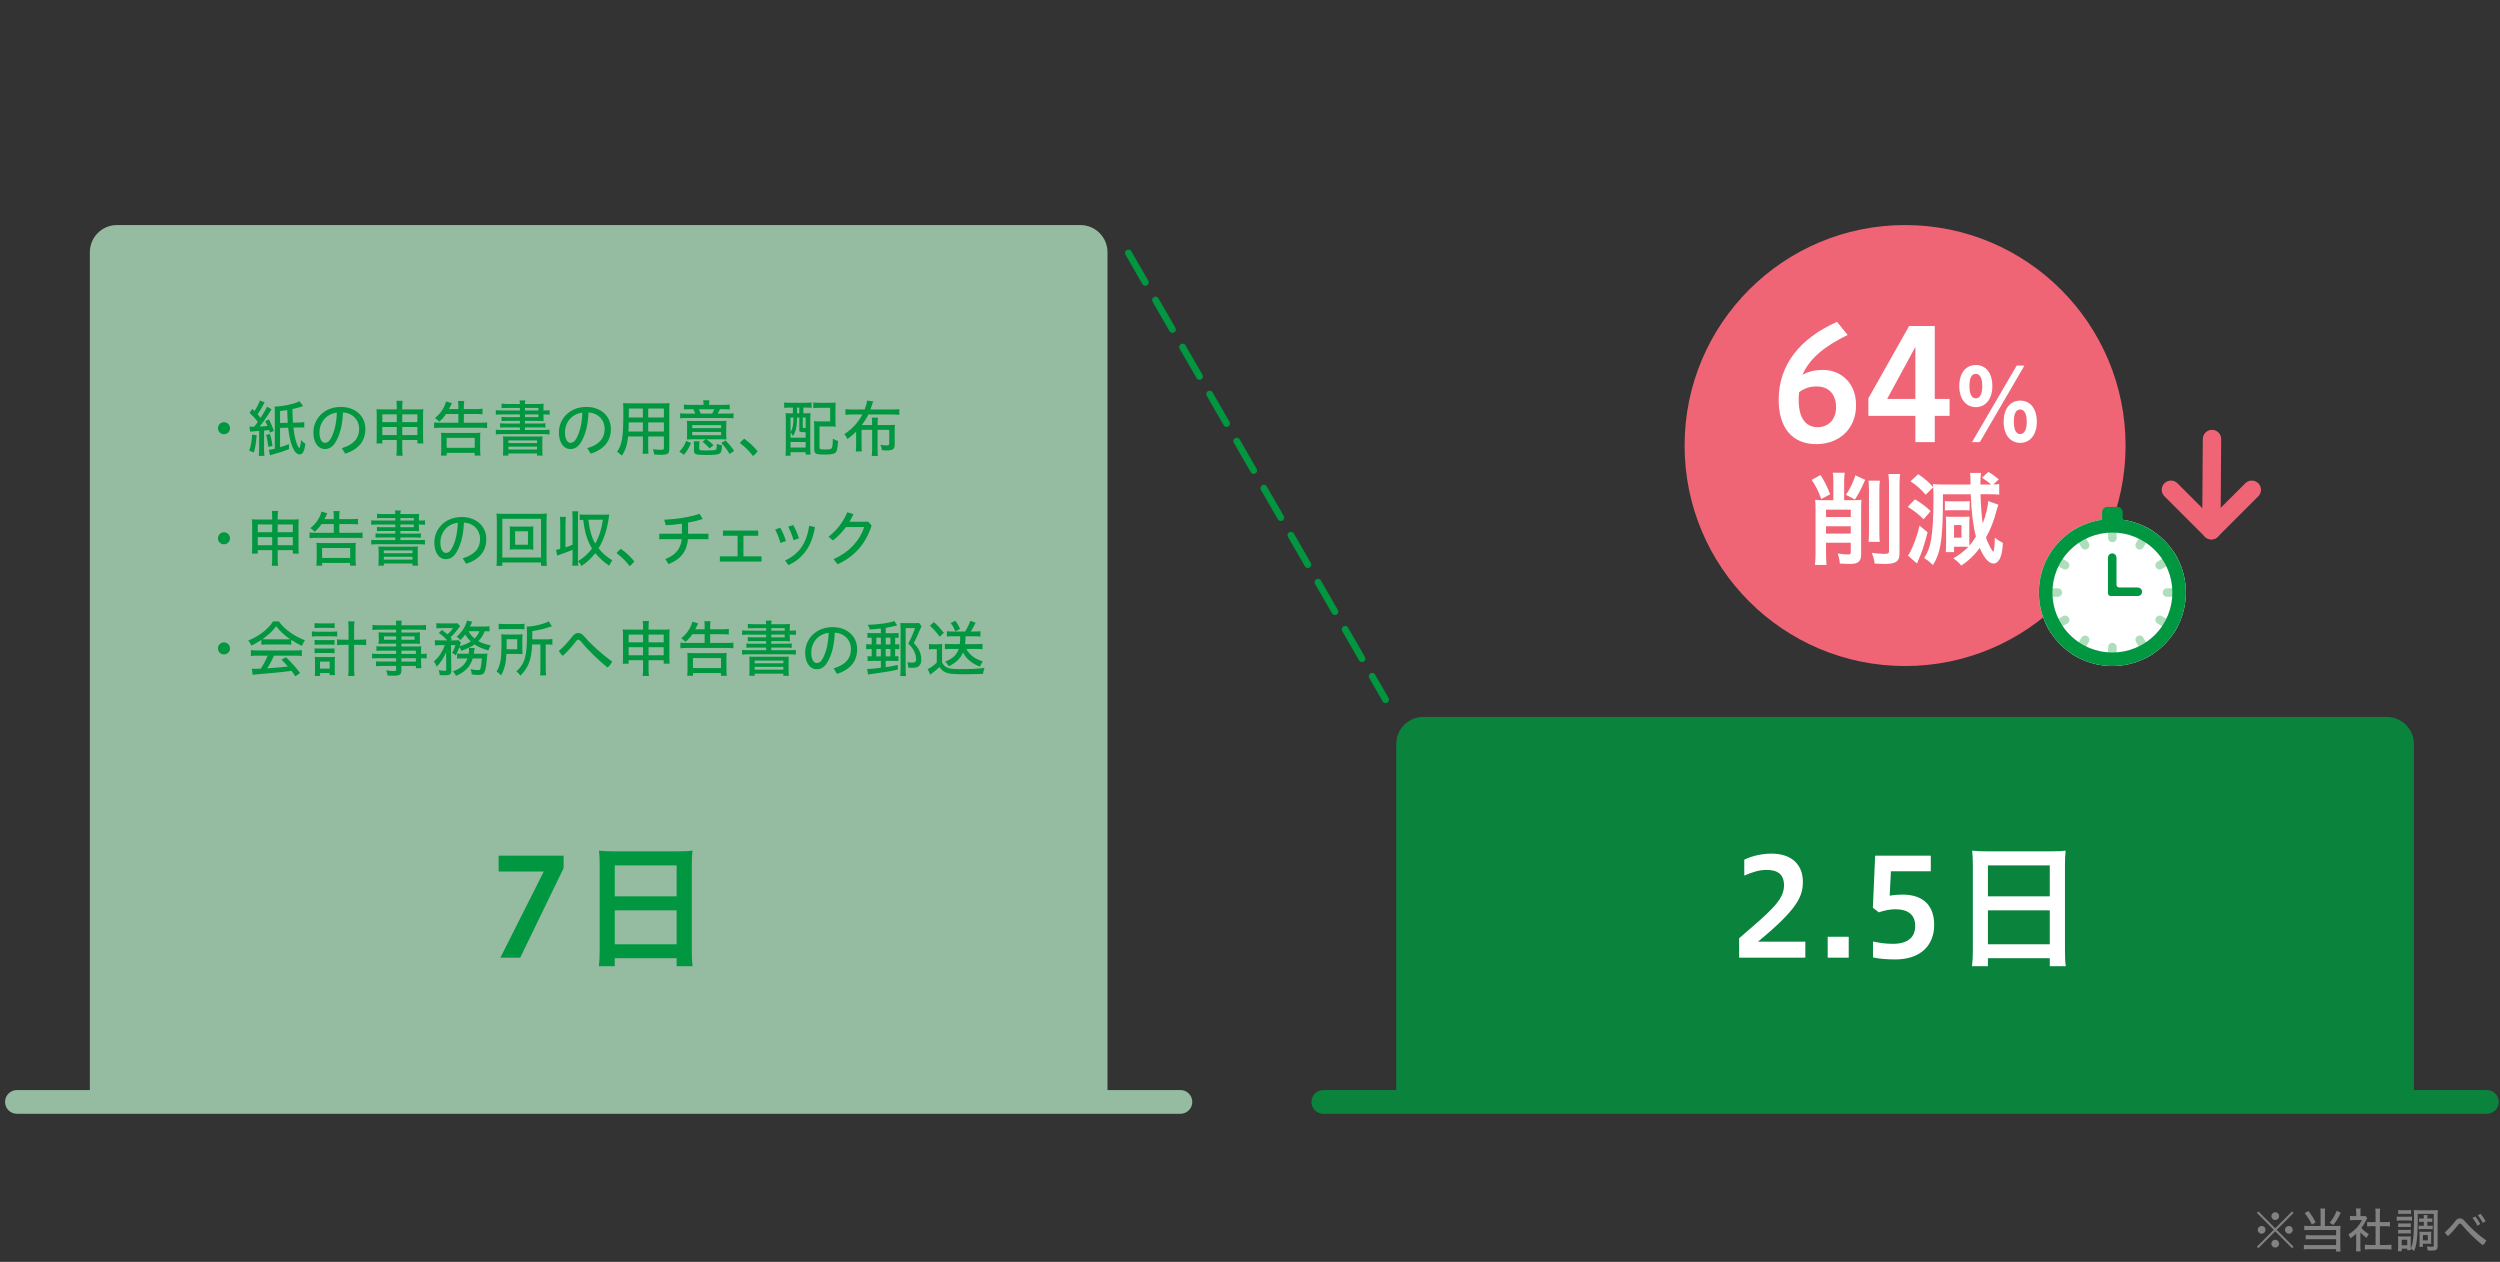 <?xml version="1.0" encoding="UTF-8"?><svg id="_レイヤー_2" xmlns="http://www.w3.org/2000/svg" width="737" height="372" viewBox="0 0 737 372"><rect x="0" y="0" width="737" height="372" fill="#333333" stroke="none"/><defs><style>.cls-1,.cls-2{fill:#aedebb;}.cls-3{fill:#fff;}.cls-4,.cls-5,.cls-6{fill:none;}.cls-5{stroke:#009740;stroke-dasharray:10 6;stroke-miterlimit:10;stroke-width:2px;}.cls-5,.cls-6{stroke-linecap:round;}.cls-7,.cls-2{opacity:.8;}.cls-7,.cls-8{fill:#009740;}.cls-9{fill:#828282;}.cls-10{fill:#f06575;}.cls-6{stroke:#f06575;stroke-linejoin:round;stroke-width:5.417px;}</style></defs><g id="_デバイスフォント"><path class="cls-2" d="M326.487,321.346V74.346c0-4.418-3.582-8-8-8H34.487c-4.418,0-8,3.582-8,8v247H4.987c-1.933,0-3.5,1.567-3.5,3.5h0c0,1.933,1.567,3.5,3.5,3.5h21.5s300,0,300,0h21.5c1.933,0,3.5-1.567,3.5-3.5h0c0-1.933-1.567-3.5-3.5-3.5h-21.5Z"/><path class="cls-7" d="M711.617,321.346v-102c0-4.418-3.582-8-8-8h-284c-4.418,0-8,3.582-8,8v102h-21.5c-1.933,0-3.5,1.567-3.5,3.5h0c0,1.933,1.567,3.5,3.5,3.5h21.5s300,0,300,0h21.5c1.933,0,3.5-1.567,3.5-3.5h0c0-1.933-1.567-3.5-3.5-3.5h-21.5Z"/><path class="cls-8" d="M147.515,282.321l12.797-25.396h-13.317v-4.68h19.157v3.68l-12.798,26.396h-5.839Z"/><path class="cls-8" d="M176.794,254.965c0-1.52-.08-2.919-.2-4.199,1.239.16,2.56.2,4.359.2h18.996c1.84,0,3.04-.04,4.199-.2-.159,1.479-.199,2.6-.199,4.039v25.276c0,2.04.04,3.359.239,4.759h-4.719v-2.359h-18.237v2.359h-4.679c.16-1.32.24-2.919.24-4.759v-25.116ZM181.232,264.244h18.237v-9.118h-18.237v9.118ZM181.232,278.361h18.237v-9.998h-18.237v9.998Z"/><path class="cls-3" d="M512.691,282.321v-5.719c8.719-7.559,13.238-11.078,13.238-15.557,0-3.279-1.84-4.599-5.158-4.599-2.16,0-4.279.68-6.561,1.68v-4.679c2.361-1.2,5.439-1.8,8-1.8,6.119,0,9.277,3.399,9.277,8.278,0,4.279-1.479,7.999-13.236,17.677h13.957v4.719h-19.518Z"/><path class="cls-3" d="M545.002,276.162v6.159h-6.199v-6.159h6.199Z"/><path class="cls-3" d="M552.158,277.562c1.76.36,3.6.68,5.799.68,4.719,0,6.639-2.12,6.639-5.279,0-3.279-2.039-4.919-5.959-4.919-1.318,0-3.398.4-4.758.92l-1.76-1.36.68-15.357h16.396v4.6h-11.758l-.359,7.199c1.318-.24,2.719-.32,3.76-.32,6.438,0,9.357,3.519,9.357,8.918,0,6.079-4.039,10.198-11.479,10.198-2.158,0-4.68-.16-6.559-.6v-4.679Z"/><path class="cls-3" d="M581.598,254.966c0-1.52-.08-2.919-.199-4.199,1.238.16,2.559.2,4.359.2h18.996c1.84,0,3.039-.04,4.199-.2-.16,1.479-.199,2.6-.199,4.039v25.276c0,2.04.039,3.359.238,4.759h-4.719v-2.359h-18.236v2.359h-4.68c.16-1.32.24-2.919.24-4.759v-25.116ZM586.037,264.244h18.236v-9.118h-18.236v9.118ZM586.037,278.362h18.236v-9.998h-18.236v9.998Z"/><path class="cls-8" d="M67.802,126.242c0,.99-.793,1.764-1.783,1.764s-1.765-.774-1.765-1.764.757-1.783,1.765-1.783c.99,0,1.783.792,1.783,1.783Z"/><path class="cls-8" d="M75.667,128.294c-.18,2.395-.45,3.979-.846,5.114l-1.351-.594c.45-1.081.738-2.719.864-4.7l1.332.18ZM74.929,125.792c.162-.198.324-.396.486-.612.216-.27.342-.45.594-.792-.72-.972-1.512-1.836-2.448-2.683l.828-1.17c.378.36.433.414.648.63.756-1.17,1.368-2.395,1.566-3.097l1.422.576c-.107.162-.197.324-.432.756-.45.9-.973,1.729-1.656,2.737.378.432.612.702.882,1.044,1.08-1.675,1.765-2.845,1.873-3.295l1.386.774c-.054.054-.09.09-.09.108-.072.09-.216.306-.396.612l-.594.937c-.648,1.026-1.729,2.539-2.448,3.421h.197l.198-.018c.774-.036,1.44-.072,1.927-.144-.252-.594-.342-.774-.666-1.422l1.08-.522c.504.954,1.188,2.539,1.458,3.385l-1.17.558c-.108-.432-.162-.594-.234-.81l-.342.036-.342.054c-.271.036-.433.036-.811.072v5.6c0,.828.036,1.386.108,1.854h-1.675c.072-.45.108-1.081.108-1.854v-5.474h-.181c-.09.018-.216.018-.36.036l-1.116.072c-.414.018-.647.054-.99.09l-.198-1.512c.343.054.486.054,1.026.054h.36ZM79.592,127.916c.307.954.541,2.017.757,3.529l-1.225.324c-.252-1.818-.45-2.845-.685-3.529l1.152-.324ZM89.369,119.706c-1.944.612-2.017.648-3.151.882.019,2.197.036,2.413.145,4.015l1.639-.036.936-.036q.198-.018.433-.054l.324-.054v1.639c-.252-.036-.486-.054-1.225-.054h-.486l-1.477.036c.307,3.007,1.081,5.618,1.783,6.086.198-.396.414-1.531.468-2.449.307.432.756.828,1.278,1.152-.324,2.269-.792,3.133-1.71,3.133-1.566,0-2.899-3.151-3.367-7.886l-2.395.072v5.69c1.368-.45,1.674-.541,2.61-.918l.036,1.477c-1.818.72-2.557.954-5.006,1.638-.324.09-.414.126-.594.198l-.378-1.621c.359-.018.792-.108,1.782-.342v-10.803c0-.738-.018-1.099-.072-1.603,2.701-.108,6.212-.864,7.311-1.603l1.116,1.44ZM84.67,120.894c-.774.126-1.099.18-2.106.288v3.511l2.269-.054c-.055-.937-.09-1.729-.108-2.125l-.018-.81-.036-.81Z"/><path class="cls-8" d="M100.761,132.111c3.512-1.008,5.113-2.935,5.113-5.636,0-2.665-1.872-4.717-4.771-4.879-.108,3.547-.829,6.248-1.963,8.373-.954,1.782-2.07,2.413-3.403,2.413-1.818,0-3.349-1.71-3.349-4.952,0-3.835,3.061-7.472,8.103-7.472,4.23,0,7.22,2.683,7.22,6.518,0,3.691-2.196,6.068-5.941,7.274l-1.009-1.638ZM94.171,127.412c0,2.305.883,3.133,1.621,3.133.63,0,1.206-.288,1.782-1.351,1.008-1.909,1.62-4.303,1.729-7.544-3.476.414-5.132,3.277-5.132,5.762Z"/><path class="cls-8" d="M112.715,129.716v1.026h-1.746c.071-.522.09-1.062.09-1.71v-6.734c0-.684-.019-1.152-.09-1.675.612.054,1.062.072,1.944.072h4.051v-.648c0-.9-.036-1.386-.107-1.89h1.854c-.09.432-.126,1.062-.126,1.836v.702h4.195c1.026,0,1.404-.018,2.034-.072-.072.522-.09.955-.09,1.657v6.752c0,.702.036,1.225.09,1.71h-1.765v-1.026h-4.465v2.485c0,1.026.036,1.603.126,2.143h-1.873c.09-.558.126-1.116.126-2.143v-2.485h-4.249ZM112.715,122.154v2.287h4.249v-2.287h-4.249ZM112.715,125.881v2.377h4.249v-2.377h-4.249ZM118.585,124.441h4.465v-2.287h-4.465v2.287ZM118.585,128.258h4.465v-2.377h-4.465v2.377Z"/><path class="cls-8" d="M131.501,122.046c-.576.864-1.17,1.53-2.016,2.269-.433-.486-.648-.648-1.279-1.081,1.639-1.278,2.81-2.989,3.295-4.879l1.711.504c-.072.162-.108.216-.162.342-.036.036-.072.126-.126.27l-.108.234c-.162.306-.359.684-.468.882h2.772v-.738c0-.792-.035-1.225-.107-1.639h1.854c-.09.468-.126.846-.126,1.675v.702h3.637c.9,0,1.387-.036,1.873-.108v1.674c-.396-.072-1.026-.108-1.854-.108h-3.655v2.575h4.934c.792,0,1.53-.036,1.926-.108v1.692c-.432-.072-1.098-.108-1.926-.108h-11.775c-.757,0-1.477.036-1.927.108v-1.692c.45.072,1.17.108,1.872.108h5.275v-2.575h-3.619ZM129.971,134.308c.072-.378.108-1.152.108-1.909v-3.241c0-.756-.018-1.206-.072-1.603.486.054.9.072,1.765.072h8.103c.846,0,1.261-.018,1.746-.072-.054.342-.071.9-.071,1.603v3.259c0,.864.036,1.458.107,1.891h-1.729v-.811h-8.229v.811h-1.729ZM131.682,132.021h8.265v-2.935h-8.265v2.935Z"/><path class="cls-8" d="M153.263,120.264h-3.69c-.774,0-1.314.018-1.711.072v-1.35c.396.072,1.135.108,1.873.108h3.528c-.018-.522-.035-.666-.107-1.062h1.729c-.09.342-.108.541-.126,1.062h3.547c.846,0,1.548-.018,1.963-.072-.036.342-.055.702-.055,1.512v.468h.126c.811,0,1.278-.018,1.692-.09v1.351c-.359-.054-.899-.09-1.729-.09h-.09v.63c0,.576.019,1.17.055,1.351-.415-.054-1.081-.072-1.873-.072h-3.637v.774h4.213c.811,0,1.404-.018,1.818-.09v1.296c-.486-.054-1.008-.072-1.818-.072h-4.213v.774h5.222c.918,0,1.602-.036,2.017-.09v1.405c-.45-.072-1.314-.108-2.017-.108h-11.794c-.685,0-1.549.036-2.017.108v-1.405c.378.054,1.188.09,2.017.09h5.077v-.774h-4.015c-.811,0-1.351.018-1.818.072v-1.296c.414.072,1.026.09,1.818.09h4.015v-.774h-3.673c-.828,0-1.296.018-1.746.072v-1.26c.396.054.936.072,1.729.072h3.69v-.792h-5.077c-1.009,0-1.513.018-2.017.09v-1.351c.468.054,1.135.09,2.017.09h5.077v-.738ZM148.348,130.347c0-1.062-.019-1.314-.072-1.71.414.054.702.054,1.963.054h7.742c1.242,0,1.549,0,1.963-.054-.055.324-.072.774-.072,1.71v2.161c0,.918.036,1.44.108,1.801h-1.657v-.63h-8.444v.63h-1.62c.054-.415.09-.955.09-1.801v-2.161ZM149.878,130.617h8.444v-.792h-8.444v.792ZM149.878,132.507h8.444v-.828h-8.444v.828ZM158.719,121.002v-.738h-3.961v.738h3.961ZM154.758,122.964h3.961v-.792h-3.961v.792Z"/><path class="cls-8" d="M173.135,132.111c3.512-1.008,5.114-2.935,5.114-5.636,0-2.665-1.873-4.717-4.771-4.879-.108,3.547-.829,6.248-1.963,8.373-.954,1.782-2.07,2.413-3.403,2.413-1.818,0-3.349-1.71-3.349-4.952,0-3.835,3.061-7.472,8.103-7.472,4.231,0,7.22,2.683,7.22,6.518,0,3.691-2.196,6.068-5.941,7.274l-1.009-1.638ZM166.545,127.412c0,2.305.883,3.133,1.62,3.133.631,0,1.207-.288,1.783-1.351,1.008-1.909,1.62-4.303,1.729-7.544-3.476.414-5.132,3.277-5.132,5.762Z"/><path class="cls-8" d="M191.089,131.733c0,.99.036,1.675.09,2.035h-1.746c.054-.468.09-1.008.09-2.017v-3.079h-4.357c-.216,2.34-.811,4.159-1.836,5.653-.595-.558-.847-.756-1.441-1.134,1.531-2.106,1.873-4.249,1.873-11.613,0-1.477-.018-1.927-.072-2.737.559.054,1.045.072,1.98.072h9.741c.918,0,1.458-.018,1.963-.072-.055.486-.072,1.008-.072,1.891v11.686c0,1.332-.468,1.656-2.413,1.656-.54,0-1.477-.036-2.017-.09-.054-.486-.197-1.008-.414-1.549.9.108,1.747.162,2.341.162.774,0,.918-.072.918-.486v-3.439h-4.627v3.061ZM185.345,124.531c-.018.522-.018.955-.018,1.117-.018.882-.018.99-.036,1.296l-.018.162v.108h4.249v-2.683h-4.178ZM189.522,120.444h-4.142v1.944l-.018.685h4.159v-2.629ZM195.716,123.073v-2.629h-4.627v2.629h4.627ZM191.089,127.214h4.627v-2.683h-4.627v2.683Z"/><path class="cls-8" d="M200.265,133.138c1.008-1.044,1.603-1.945,2.017-3.151l1.422.594c-.521,1.351-1.116,2.341-2.088,3.493l-1.351-.936ZM207.395,119.129c0-.378-.036-.811-.108-1.134h1.854c-.071.342-.107.72-.107,1.134v.234h4.231c.846,0,1.44-.036,1.854-.108v1.458c-.505-.054-1.062-.072-1.854-.072h-1.009c-.234.486-.396.829-.666,1.296h2.593c1.062,0,1.603-.036,2.053-.108v1.495c-.378-.054-1.009-.09-2.07-.09h-11.614c-1.026,0-1.656.036-2.053.09v-1.495c.415.072,1.081.108,2.089.108h2.377c-.145-.396-.271-.684-.576-1.296h-.99c-.792,0-1.368.018-1.782.072v-1.458c.378.072,1.008.108,1.836.108h3.943v-.234ZM204.298,129.5c-.937,0-1.351.018-1.818.054.054-.324.071-.738.071-1.386v-2.539c0-.756-.018-1.188-.071-1.566.468.036.99.054,1.926.054h7.797c1.026,0,1.584-.018,1.963-.054-.055.306-.072.81-.072,1.548v2.449c0,.522.018,1.116.072,1.494-.469-.018-1.026-.036-1.675-.054h-4.249c.594.36,1.26.9,2.124,1.747l-1.225.936c-.756-.918-1.08-1.206-2.052-1.962l.972-.72h-3.763ZM204.063,126.206h8.517v-.882h-8.517v.882ZM204.063,128.294h8.517v-.954h-8.517v.954ZM211.319,131.049v-.234c.541.252.774.324,1.513.45-.108,2.772-.252,2.863-4.825,2.863-2.827,0-3.421-.216-3.421-1.207v-1.494c0-.522-.036-1.062-.09-1.333h1.729c-.072.396-.091.702-.091,1.333v.9c0,.216.072.306.307.36.234.072.918.108,1.674.108,1.909,0,2.594-.054,2.846-.216.18-.108.233-.198.288-.522.036-.216.071-.63.071-.828v-.18ZM209.934,121.938c.233-.396.468-.864.647-1.296h-4.555c.18.36.359.774.558,1.296h3.35ZM215.101,133.84c-.774-1.278-1.566-2.323-2.484-3.277l1.296-.721c1.009,1.044,1.783,1.981,2.503,3.061l-1.314.937Z"/><path class="cls-8" d="M219.395,129.338c1.513,1.08,2.719,2.179,3.961,3.709-.342.486-.882,1.026-1.386,1.387-1.225-1.621-2.377-2.719-3.871-3.835.359-.468.81-.9,1.296-1.26Z"/><path class="cls-8" d="M233.037,120.156c-1.116.018-1.44.036-1.854.09v-1.603c.433.072.955.09,1.873.108h4.285c.937-.018,1.477-.036,1.927-.108v1.603c-.288-.054-1.171-.09-1.783-.09h-.647v1.692h.233c.829,0,1.405-.018,1.854-.072-.035.504-.054,1.243-.054,1.855v8.48c0,.684.036,1.494.072,1.909h-1.44v-.721h-4.447v1.044h-1.494c.071-.594.107-1.314.107-2.323v-8.264c0-.792-.036-1.548-.072-1.981.45.054.973.072,1.783.072h.359v-1.692h-.702ZM233.056,129.032h4.447v-1.621h-.324c-1.387,0-1.549-.072-1.549-.774v-3.547h-.666c-.036,2.701-.36,4.213-1.206,5.456-.126-.324-.414-.756-.702-1.062v1.548ZM233.056,127.394c.612-1.026.846-2.125.864-4.304h-.864v4.304ZM233.056,131.931h4.447v-1.621h-4.447v1.621ZM234.964,121.848h.666v-1.692h-.666v1.692ZM236.656,125.881c0,.288.036.288.847.306v-3.097h-.847v2.791ZM246.289,124.081c0,.648.019,1.351.072,1.711-.432-.054-.99-.072-1.746-.072h-3.025v6.158c0,.306.036.415.145.468.18.108.666.162,1.44.162,1.368,0,1.818-.09,2.017-.396.198-.342.324-1.296.324-2.773.63.36,1.026.522,1.548.648-.107,1.8-.252,2.646-.521,3.133-.379.684-1.207.882-3.565.882-2.521,0-2.953-.252-2.953-1.693v-6.41c0-.81-.018-1.188-.072-1.747.486.054,1.026.072,1.747.072h3.024v-3.998h-3.079c-.972,0-1.422.018-1.89.09v-1.675c.468.072.936.09,1.908.108h2.935c.702,0,1.351-.018,1.765-.072-.054.486-.072.864-.072,1.765v3.637Z"/><path class="cls-8" d="M253.988,126.728v4.412c0,1.008.018,1.476.09,1.944h-1.801c.072-.504.108-1.062.108-1.944v-3.872c-.721.72-1.639,1.495-2.557,2.161-.162-.414-.631-1.152-.918-1.458,2.232-1.423,4.015-3.349,5.329-5.78h-2.863c-.899,0-1.638.036-2.143.108v-1.692c.433.072,1.135.108,2.143.108h3.529c.396-1.044.612-1.836.702-2.629l1.837.234c-.145.306-.181.415-.324.9-.162.504-.36,1.062-.522,1.495h6.393c.99,0,1.692-.036,2.124-.108v1.692c-.45-.072-1.152-.108-2.124-.108h-7.005c-.54,1.116-1.152,2.088-1.908,3.115h3.025v-.198c0-1.008-.036-1.566-.108-1.98h1.818c-.09.414-.107.99-.107,1.98v.198h3.457c.611,0,1.224-.036,1.656-.09-.055.378-.072.9-.072,1.494v4.375c0,1.35-.54,1.71-2.557,1.71-.324,0-.522-.018-1.188-.072-.054-.558-.198-1.044-.468-1.602.738.144,1.296.198,1.764.198.667,0,.847-.126.847-.576v-4.015h-3.438v5.618c0,.918.035,1.729.107,2.071h-1.836c.071-.414.126-1.099.126-2.089v-5.6h-3.115Z"/><path class="cls-8" d="M67.802,158.701c0,.99-.793,1.764-1.783,1.764s-1.765-.774-1.765-1.764.757-1.783,1.765-1.783c.99,0,1.783.792,1.783,1.783Z"/><path class="cls-8" d="M75.991,162.175v1.026h-1.746c.071-.522.09-1.062.09-1.71v-6.734c0-.684-.019-1.152-.09-1.675.611.054,1.062.072,1.944.072h4.051v-.648c0-.9-.036-1.386-.107-1.89h1.854c-.09.432-.126,1.062-.126,1.836v.702h4.195c1.026,0,1.404-.018,2.034-.072-.072.522-.09.955-.09,1.657v6.752c0,.702.036,1.225.09,1.71h-1.765v-1.026h-4.465v2.485c0,1.026.036,1.603.126,2.143h-1.873c.09-.558.126-1.116.126-2.143v-2.485h-4.249ZM75.991,154.613v2.287h4.249v-2.287h-4.249ZM75.991,158.34v2.377h4.249v-2.377h-4.249ZM81.861,156.9h4.465v-2.287h-4.465v2.287ZM81.861,160.717h4.465v-2.377h-4.465v2.377Z"/><path class="cls-8" d="M94.778,154.505c-.576.864-1.171,1.53-2.018,2.269-.432-.486-.647-.648-1.278-1.081,1.639-1.278,2.81-2.989,3.296-4.879l1.71.504c-.072.162-.108.216-.162.342-.036.036-.072.126-.126.27l-.108.234c-.161.306-.359.684-.468.882h2.772v-.738c0-.792-.035-1.225-.107-1.639h1.854c-.09.468-.126.846-.126,1.675v.702h3.637c.9,0,1.387-.036,1.873-.108v1.674c-.396-.072-1.026-.108-1.854-.108h-3.655v2.575h4.934c.792,0,1.53-.036,1.927-.108v1.692c-.433-.072-1.099-.108-1.927-.108h-11.775c-.757,0-1.477.036-1.927.108v-1.692c.45.072,1.17.108,1.872.108h5.275v-2.575h-3.618ZM93.247,166.767c.072-.378.108-1.152.108-1.909v-3.241c0-.756-.019-1.206-.072-1.603.486.054.9.072,1.765.072h8.103c.847,0,1.261-.018,1.746-.072-.054.342-.071.9-.071,1.603v3.259c0,.864.035,1.458.107,1.891h-1.729v-.811h-8.229v.811h-1.729ZM94.958,164.48h8.265v-2.935h-8.265v2.935Z"/><path class="cls-8" d="M116.539,152.723h-3.69c-.774,0-1.314.018-1.711.072v-1.35c.396.072,1.135.108,1.873.108h3.528c-.018-.522-.036-.666-.107-1.062h1.729c-.09.342-.108.541-.126,1.062h3.547c.846,0,1.549-.018,1.963-.072-.036.342-.055.702-.055,1.512v.468h.126c.811,0,1.278-.018,1.692-.09v1.351c-.359-.054-.899-.09-1.729-.09h-.09v.63c0,.576.019,1.17.055,1.351-.414-.054-1.081-.072-1.873-.072h-3.637v.774h4.213c.811,0,1.404-.018,1.818-.09v1.296c-.486-.054-1.008-.072-1.818-.072h-4.213v.774h5.222c.918,0,1.603-.036,2.017-.09v1.405c-.45-.072-1.314-.108-2.017-.108h-11.794c-.685,0-1.549.036-2.017.108v-1.405c.378.054,1.188.09,2.017.09h5.077v-.774h-4.015c-.811,0-1.351.018-1.818.072v-1.296c.414.072,1.026.09,1.818.09h4.015v-.774h-3.673c-.828,0-1.296.018-1.746.072v-1.26c.396.054.936.072,1.729.072h3.69v-.792h-5.077c-1.008,0-1.513.018-2.017.09v-1.351c.468.054,1.135.09,2.017.09h5.077v-.738ZM111.624,162.806c0-1.062-.018-1.314-.072-1.71.414.054.702.054,1.963.054h7.742c1.242,0,1.549,0,1.963-.054-.055.324-.072.774-.072,1.71v2.161c0,.918.036,1.44.108,1.801h-1.657v-.63h-8.444v.63h-1.62c.054-.415.09-.955.09-1.801v-2.161ZM113.154,163.076h8.444v-.792h-8.444v.792ZM113.154,164.966h8.444v-.828h-8.444v.828ZM121.995,153.461v-.738h-3.961v.738h3.961ZM118.034,155.423h3.961v-.792h-3.961v.792Z"/><path class="cls-8" d="M136.411,164.57c3.512-1.008,5.113-2.935,5.113-5.636,0-2.665-1.872-4.717-4.771-4.879-.108,3.547-.829,6.248-1.963,8.373-.954,1.782-2.07,2.413-3.403,2.413-1.818,0-3.349-1.71-3.349-4.952,0-3.835,3.061-7.472,8.103-7.472,4.23,0,7.22,2.683,7.22,6.518,0,3.691-2.196,6.068-5.941,7.274l-1.009-1.638ZM129.821,159.871c0,2.305.883,3.133,1.621,3.133.63,0,1.206-.288,1.782-1.351,1.008-1.909,1.62-4.303,1.729-7.544-3.476.414-5.132,3.277-5.132,5.762Z"/><path class="cls-8" d="M159.498,166.821v-1.008h-11.415v1.008h-1.729c.071-.396.107-1.296.107-2.232v-11.056c0-.918-.036-1.548-.107-2.143.485.054,1.296.09,2.07.09h10.713c.774,0,1.603-.036,2.07-.09-.054.576-.09,1.243-.09,2.143v11.073c0,.9.036,1.927.108,2.215h-1.729ZM148.083,164.354h11.415v-11.415h-11.415v11.415ZM155.501,155.244c.738,0,1.351-.018,1.746-.072-.036.288-.054.846-.054,1.386v4.087c0,.63.018,1.026.054,1.386-.45-.054-.972-.072-1.746-.072h-3.493c-.954,0-1.242.018-1.765.072.054-.468.072-.864.072-1.386v-4.087c0-.504-.019-.954-.072-1.386.396.054,1.044.072,1.765.072h3.493ZM151.863,160.591h3.781v-3.979h-3.781v3.979Z"/><path class="cls-8" d="M166.704,161.365c1.044-.36,1.332-.468,2.089-.792v-7.904c0-.828-.036-1.404-.108-1.944h1.801c-.072.54-.108,1.17-.108,1.944v12.118c0,.774.036,1.44.108,1.963h-1.801c.072-.558.108-1.152.108-1.963v-2.719c-1.08.468-1.278.54-2.665,1.044l-1.296.468c-.198.054-.217.072-.576.198l-.324-1.674c.432-.072.576-.108,1.224-.27v-7.526c0-.846-.035-1.333-.107-1.944h1.765c-.072.594-.108,1.098-.108,1.944v7.058ZM179.524,152.218c-.45,3.673-1.513,6.932-3.079,9.435,1.224,1.495,2.448,2.557,4.051,3.511-.396.594-.522.828-.882,1.62-1.369-.882-3.043-2.376-4.123-3.709-1.135,1.477-2.593,2.827-4.124,3.799-.162-.468-.45-.9-.972-1.458,1.44-.792,3.024-2.215,4.141-3.709-1.404-2.251-2.214-4.916-2.593-8.48-.521.018-.756.036-1.044.09v-1.692c.486.072,1.026.108,1.729.108h5.6c.594,0,.864-.018,1.368-.072-.018.126-.036.216-.036.234l-.035.324ZM173.456,153.227c.288,2.827.99,5.312,2.017,7.022,1.099-1.891,1.909-4.447,2.251-7.022h-4.268Z"/><path class="cls-8" d="M183.04,161.797c1.513,1.08,2.719,2.179,3.961,3.709-.342.486-.882,1.026-1.386,1.387-1.225-1.621-2.377-2.719-3.871-3.835.359-.468.81-.9,1.296-1.26Z"/><path class="cls-8" d="M201.027,154.379c-1.639.252-3.277.414-4.754.468l-.468-1.638c3.475-.144,7.599-.756,10.425-1.747l.919,1.548c-1.314.414-2.791.774-4.304,1.044v3.295h6.014v1.603h-6.05c-.288,3.475-2.106,5.941-5.707,7.346l-.99-1.495c3.061-1.152,4.555-3.007,4.861-5.852h-6.626v-1.603h6.68v-2.971Z"/><path class="cls-8" d="M217.436,164.012v-6.068h-4.303v-1.531h10.389v1.531h-4.357v6.068h5.33v1.53h-12.279v-1.53h5.221Z"/><path class="cls-8" d="M230.003,155.567c.685,1.117,1.261,2.539,1.693,3.925l-1.621.576c-.396-1.404-.972-2.845-1.566-3.961l1.494-.541ZM240.248,155.387c-.485,2.917-1.332,5.114-2.557,6.86-1.386,1.999-3.079,3.367-5.257,4.339l-1.009-1.351c1.999-.9,3.691-2.232,4.88-3.979,1.08-1.566,1.836-3.529,2.232-6.266l1.71.396ZM233.839,154.775c.684,1.17,1.278,2.593,1.692,3.925l-1.585.558c-.414-1.405-.99-2.863-1.584-3.998l1.477-.486Z"/><path class="cls-8" d="M255.96,153.803l.99,1.116c-1.782,5.636-5.275,9.272-10.028,11.415l-1.207-1.494c4.538-1.98,7.671-5.348,9.075-9.471h-5.401c-1.135,1.548-2.449,2.917-3.854,3.961l-1.278-1.116c2.341-1.783,4.321-4.303,5.527-7.202l1.818.558c-.342.756-.738,1.512-1.17,2.233h5.527Z"/><path class="cls-8" d="M67.802,191.16c0,.99-.793,1.764-1.783,1.764s-1.765-.774-1.765-1.764.757-1.783,1.765-1.783c.99,0,1.783.792,1.783,1.783Z"/><path class="cls-8" d="M77.037,188.657c-.954.648-1.891,1.188-2.971,1.656-.198-.54-.576-1.152-.9-1.476,3.114-1.225,5.941-3.403,7.328-5.654h1.746c1.278,2.07,4.538,4.447,7.652,5.563-.342.468-.738,1.225-.864,1.639-1.062-.45-1.908-.937-3.169-1.747v1.422c-.378-.054-.81-.072-1.53-.072h-5.834c-.486,0-1.134.036-1.458.072v-1.404ZM76.011,193.284c-.954,0-1.549.036-2.053.108v-1.747c.486.072,1.206.108,2.053.108h10.93c.882,0,1.566-.036,2.034-.108v1.747c-.522-.072-1.099-.108-2.034-.108h-6.177c-.54,1.296-1.278,2.665-1.998,3.745l2.106-.162c1.891-.144,2.305-.18,4.016-.396-.667-.738-1.152-1.261-1.909-1.999l1.351-.738c1.98,1.999,3.188,3.367,4.142,4.681l-1.404.972c-.505-.774-.774-1.17-1.117-1.62-2.484.342-4.609.558-8.912.918-1.314.09-2.106.18-2.557.27l-.234-1.818c.378.036.721.054.954.054.108,0,.217,0,1.675-.072.774-1.152,1.603-2.719,2.034-3.835h-2.898ZM84.312,188.477c.558,0,.882-.018,1.242-.036-1.765-1.188-3.169-2.484-4.142-3.835-.882,1.278-2.251,2.557-4.051,3.835.36.036.576.036,1.152.036h5.798Z"/><path class="cls-8" d="M91.949,186.118c.343.072.937.108,1.513.108h4.43c.63,0,1.17-.036,1.512-.09v1.513c-.359-.054-.756-.072-1.512-.072h-4.447c-.702,0-.99.018-1.495.09v-1.549ZM92.724,183.687c.396.072.828.09,1.477.09h2.989c.647,0,1.026-.018,1.458-.09v1.477c-.378-.054-.882-.072-1.458-.072h-2.989c-.54,0-1.116.018-1.477.072v-1.477ZM92.742,188.657c.378.036.611.054,1.206.054h3.511c.612,0,.792-.018,1.171-.054v1.422c-.396-.036-.612-.054-1.171-.054h-3.511c-.612,0-.811.018-1.206.054v-1.422ZM92.742,191.142c.288.036.576.054,1.206.054h3.493c.647,0,.846-.018,1.188-.054v1.422c-.288-.036-.667-.054-1.207-.054h-3.493c-.504,0-.918.018-1.188.054v-1.422ZM94.362,199.262h-1.585c.055-.396.091-1.008.091-1.692v-2.539c0-.63-.019-.918-.091-1.387.307.036.702.054,1.261.054h3.547c.486,0,.937-.018,1.171-.054-.055.324-.072.72-.072,1.369v2.485c0,.72.036,1.134.09,1.53h-1.603v-.612h-2.809v.846ZM94.345,197.101h2.845v-2.07h-2.845v2.07ZM102.753,185.236c0-.864-.036-1.477-.126-2.053h1.891c-.091.486-.108,1.008-.126,2.053v3.349h1.422c.973,0,1.603-.036,2.125-.108v1.729c-.559-.072-1.368-.108-2.143-.108h-1.404v6.554c0,1.135.035,1.963.126,2.611h-1.891c.09-.576.126-1.242.126-2.611v-6.554h-1.278c-.774,0-1.621.036-2.106.108v-1.729c.468.072,1.152.108,2.106.108h1.278v-3.349Z"/><path class="cls-8" d="M116.785,191.808h-4.177c-.648,0-1.261.036-1.639.072v-1.386c.324.054.883.09,1.675.09h4.141v-.829h-3.727c-.576,0-1.171.018-1.459.072.036-.432.055-.702.055-1.188v-1.026c0-.504-.019-.756-.055-1.224.324.054.937.072,1.477.072h3.709v-.828h-4.951c-.882,0-1.513.036-2.034.09v-1.494c.45.072,1.098.108,2.106.108h4.879c0-.684-.035-.972-.107-1.369h1.782c-.09.396-.126.685-.126,1.369h5.149c1.026,0,1.656-.036,2.106-.108v1.494c-.54-.054-1.044-.09-2.017-.09h-5.239v.828h4.052c.54,0,1.134-.018,1.458-.072-.054.36-.072.684-.072,1.224v1.026c0,.594.019.81.072,1.188-.288-.054-.882-.072-1.423-.072h-4.087v.829h3.943c.972,0,1.494-.018,1.908-.072-.054.396-.054.666-.054,1.603v.666c.811,0,1.368-.036,1.656-.108v1.458c-.306-.054-.846-.09-1.656-.09v1.116c0,.882.036,1.422.09,1.836h-1.62v-.666h-4.268v1.152c0,1.422-.432,1.729-2.341,1.729-.36,0-1.188-.036-1.729-.054-.054-.558-.162-.937-.45-1.513.973.126,1.585.18,2.233.18.594,0,.737-.09.737-.432v-1.062h-4.194c-.738,0-1.261.018-1.747.072v-1.44c.45.054.774.072,1.692.072h4.249v-.99h-5.167c-.99,0-1.53.018-1.927.09v-1.458c.378.072.954.108,1.908.108h5.186v-.972ZM113.202,187.612v.99h3.583v-.99h-3.583ZM118.334,188.603h3.89v-.99h-3.89v.99ZM122.602,192.78v-.972h-4.268v.972h4.268ZM118.334,195.031h4.268v-.99h-4.268v.99Z"/><path class="cls-8" d="M144.295,186.154c-.433-.054-.738-.072-1.387-.072-.558,1.314-1.008,1.999-1.891,2.935.918.522,2.251.973,3.655,1.225-.342.54-.486.846-.685,1.512-1.674-.45-3.079-1.08-4.069-1.782-.899.666-2.269,1.314-3.906,1.873-.127-.342-.343-.684-.612-1.044-.343.99-.685,1.801-1.045,2.431-.396-.378-.612-.522-1.098-.774.396-.612.846-1.62,1.044-2.269h-1.351l.09,7.508c0,1.062-.432,1.386-1.818,1.386q-.666,0-1.603-.072v-.162c0-.288-.144-.864-.306-1.278.756.126,1.26.18,1.746.18.36,0,.486-.108.486-.396l-.036-5.077c-.666,1.638-1.746,3.295-2.791,4.249-.216-.648-.468-1.098-.81-1.53,1.44-1.225,2.484-2.773,3.223-4.808h-1.423c-.702,0-1.098.018-1.494.09v-1.584c.433.072.864.09,1.585.09h2.034c-.847-.954-1.44-1.477-2.484-2.197l.954-.882c.756.576,1.134.882,1.584,1.278.667-.54,1.171-1.098,1.639-1.818h-3.349c-.702,0-1.152.036-1.53.09v-1.548c.432.054.882.072,1.656.072h3.079c.846,0,1.098,0,1.458-.054l.811.864c-.108.144-.234.306-.396.504-.954,1.296-1.801,2.25-2.448,2.772q.18.198.432.486l-.414.432h1.135c.611,0,.972-.018,1.26-.054l.648.792c-.108.198-.126.27-.36.972,1.351-.36,2.305-.774,3.295-1.404-.756-.702-1.242-1.314-1.638-2.035-.433.558-.685.846-1.459,1.639-.342-.432-.559-.63-1.099-.99,1.566-1.314,2.701-3.097,3.062-4.754l1.512.324c-.071.18-.161.378-.252.612-.107.252-.216.486-.378.828h3.926c.756,0,1.494-.036,1.818-.09v1.53ZM142.278,192.726c.738,0,1.098-.018,1.404-.072-.019.198-.072.774-.162,1.747-.18,2.179-.433,3.331-.792,3.925-.307.468-.811.648-1.729.648-.505,0-.847-.036-1.927-.144-.054-.666-.108-.864-.342-1.548.899.18,1.566.27,2.088.27.864,0,.883-.054,1.225-3.439h-2.683c-.721,2.395-2.232,3.979-4.916,5.131-.216-.486-.54-.936-.936-1.314,2.376-.882,3.655-2.034,4.285-3.817h-1.566c-.721,0-1.152.018-1.477.072v-1.53c.396.054.72.072,1.566.072h1.837c.09-.594.126-.937.126-1.458,0-.108-.019-.144-.036-.252l1.692.018c-.072.342-.09.45-.126.774-.036.234-.072.54-.145.918h2.611ZM138.137,186.082c.307.666,1.026,1.566,1.765,2.161.666-.648,1.099-1.314,1.44-2.161h-3.205Z"/><path class="cls-8" d="M153.984,191.465c0,.685.019,1.008.054,1.369-.288-.036-.414-.036-.485-.036h-.36l-.828-.018h-3.062c-.107,2.701-.612,4.7-1.603,6.32-.414-.486-.828-.846-1.314-1.116,1.152-1.909,1.459-3.745,1.459-8.552,0-1.333-.018-1.765-.072-2.449.469.054,1.08.072,1.854.072h2.683c.703,0,1.261-.018,1.729-.072-.035.234-.054.847-.054,1.495v2.989ZM147.017,183.885c.45.054,1.008.09,1.818.09h3.979c.954,0,1.404-.018,1.8-.09v1.656c-.323-.054-.918-.09-1.746-.09h-4.105c-.72,0-1.314.036-1.746.09v-1.656ZM152.472,191.394v-2.953h-3.114v1.513c0,.846,0,.954-.019,1.44h3.133ZM156.884,189.989c-.217,4.483-1.062,6.752-3.457,9.183-.324-.468-.774-.918-1.225-1.207,2.574-2.413,3.15-4.447,3.15-11.073,0-1.116-.018-1.584-.071-2.179,1.891.018,5.077-.738,6.518-1.548l.9,1.495c-.307.072-.396.09-.792.216-1.531.522-3.313.937-4.988,1.17v2.431h4.25c.702,0,1.278-.036,1.674-.108v1.71c-.45-.072-.882-.09-1.566-.09h-.396v7.238c0,.9.018,1.333.107,1.873h-1.782c.072-.486.108-1.008.108-1.89v-7.22h-2.431Z"/><path class="cls-8" d="M168.721,187.63c.504-.684,1.116-1.026,1.729-1.026.576,0,1.17.306,1.71.918,1.98,2.358,5.222,5.33,8.301,7.49-.271.666-.774,1.35-1.404,1.764-2.953-2.413-6.14-5.563-7.994-7.886-.181-.216-.379-.324-.576-.324s-.414.126-.595.36c-1.116,1.495-2.538,3.133-3.961,4.411-.433-.342-.882-.882-1.188-1.422,1.297-1.116,2.863-2.809,3.979-4.285Z"/><path class="cls-8" d="M185.321,194.634v1.026h-1.746c.071-.522.09-1.062.09-1.71v-6.734c0-.684-.019-1.152-.09-1.675.611.054,1.062.072,1.944.072h4.051v-.648c0-.9-.036-1.386-.107-1.89h1.854c-.09.432-.126,1.062-.126,1.836v.702h4.195c1.026,0,1.404-.018,2.034-.072-.072.522-.09.955-.09,1.657v6.752c0,.702.036,1.225.09,1.71h-1.765v-1.026h-4.465v2.485c0,1.026.036,1.603.126,2.143h-1.873c.09-.558.126-1.116.126-2.143v-2.485h-4.249ZM185.321,187.072v2.287h4.249v-2.287h-4.249ZM185.321,190.799v2.377h4.249v-2.377h-4.249ZM191.191,189.359h4.465v-2.287h-4.465v2.287ZM191.191,193.176h4.465v-2.377h-4.465v2.377Z"/><path class="cls-8" d="M204.108,186.964c-.576.864-1.171,1.53-2.018,2.269-.432-.486-.647-.648-1.278-1.081,1.639-1.278,2.81-2.989,3.296-4.879l1.71.504c-.072.162-.108.216-.162.342-.036.036-.072.126-.126.27l-.108.234c-.161.306-.359.684-.468.882h2.772v-.738c0-.792-.035-1.225-.107-1.639h1.854c-.09.468-.126.846-.126,1.675v.702h3.637c.9,0,1.387-.036,1.873-.108v1.674c-.396-.072-1.026-.108-1.854-.108h-3.655v2.575h4.934c.792,0,1.53-.036,1.927-.108v1.692c-.433-.072-1.099-.108-1.927-.108h-11.775c-.757,0-1.477.036-1.927.108v-1.692c.45.072,1.17.108,1.872.108h5.275v-2.575h-3.618ZM202.577,199.226c.072-.378.108-1.152.108-1.909v-3.241c0-.756-.019-1.206-.072-1.603.486.054.9.072,1.765.072h8.103c.847,0,1.261-.018,1.746-.072-.054.342-.071.9-.071,1.603v3.259c0,.864.035,1.458.107,1.891h-1.729v-.811h-8.229v.811h-1.729ZM204.288,196.939h8.265v-2.935h-8.265v2.935Z"/><path class="cls-8" d="M225.869,185.182h-3.69c-.774,0-1.314.018-1.711.072v-1.35c.396.072,1.135.108,1.873.108h3.528c-.018-.522-.036-.666-.107-1.062h1.729c-.09.342-.108.541-.126,1.062h3.547c.846,0,1.549-.018,1.963-.072-.036.342-.055.702-.055,1.512v.468h.126c.811,0,1.278-.018,1.692-.09v1.351c-.359-.054-.899-.09-1.729-.09h-.09v.63c0,.576.019,1.17.055,1.351-.414-.054-1.081-.072-1.873-.072h-3.637v.774h4.213c.811,0,1.404-.018,1.818-.09v1.296c-.486-.054-1.008-.072-1.818-.072h-4.213v.774h5.222c.918,0,1.603-.036,2.017-.09v1.405c-.45-.072-1.314-.108-2.017-.108h-11.794c-.685,0-1.549.036-2.017.108v-1.405c.378.054,1.188.09,2.017.09h5.077v-.774h-4.015c-.811,0-1.351.018-1.818.072v-1.296c.414.072,1.026.09,1.818.09h4.015v-.774h-3.673c-.828,0-1.296.018-1.746.072v-1.26c.396.054.936.072,1.729.072h3.69v-.792h-5.077c-1.008,0-1.513.018-2.017.09v-1.351c.468.054,1.135.09,2.017.09h5.077v-.738ZM220.954,195.265c0-1.062-.018-1.314-.072-1.71.414.054.702.054,1.963.054h7.742c1.242,0,1.549,0,1.963-.054-.055.324-.072.774-.072,1.71v2.161c0,.918.036,1.44.108,1.801h-1.657v-.63h-8.444v.63h-1.62c.054-.415.09-.955.09-1.801v-2.161ZM222.484,195.535h8.444v-.792h-8.444v.792ZM222.484,197.425h8.444v-.828h-8.444v.828ZM231.325,185.92v-.738h-3.961v.738h3.961ZM227.364,187.882h3.961v-.792h-3.961v.792Z"/><path class="cls-8" d="M245.741,197.029c3.512-1.008,5.113-2.935,5.113-5.636,0-2.665-1.872-4.717-4.771-4.879-.108,3.547-.829,6.248-1.963,8.373-.954,1.782-2.07,2.413-3.403,2.413-1.818,0-3.349-1.71-3.349-4.952,0-3.835,3.061-7.472,8.103-7.472,4.23,0,7.22,2.683,7.22,6.518,0,3.691-2.196,6.068-5.941,7.274l-1.009-1.638ZM239.151,192.33c0,2.305.883,3.133,1.621,3.133.63,0,1.206-.288,1.782-1.351,1.008-1.909,1.62-4.303,1.729-7.544-3.476.414-5.132,3.277-5.132,5.762Z"/><path class="cls-8" d="M259.673,185.271c-1.242.162-1.746.198-3.295.306-.09-.522-.252-.882-.576-1.386,3.025-.036,6.896-.612,7.814-1.134l.882,1.332c-1.278.306-2.593.576-3.402.703v1.566h2.143c.846,0,1.242-.018,1.656-.09v1.495c-.324-.036-.486-.054-1.009-.072v1.98c.595,0,.793-.018,1.225-.072v1.495c-.558-.054-.792-.072-1.225-.072v2.179c.469-.018.648-.036.973-.09v1.495c-.468-.054-.792-.072-1.639-.072h-2.124v1.854c1.188-.162,1.854-.288,3.564-.666l.036,1.368c-1.765.414-3.817.756-6.788,1.17-1.477.198-1.656.216-2.017.306l-.252-1.656h.18c.685,0,2.179-.126,3.854-.342v-2.035h-2.215c-.792,0-1.206.018-1.692.09v-1.512c.396.072.54.072,1.206.09v-2.179c-.737,0-1.242.036-1.62.09v-1.549c.433.09.792.108,1.62.108v-1.98c-.521,0-.99.036-1.242.072v-1.495c.396.072.811.09,1.692.09h2.251v-1.387ZM258.358,189.971h1.314v-1.98h-1.314v1.98ZM258.358,193.5h1.314v-2.179h-1.314v2.179ZM261.096,189.971h1.404v-1.98h-1.404v1.98ZM261.096,193.5h1.404v-2.179h-1.404v2.179ZM271.683,184.587c-.108.216-.216.45-.324.684-.666,1.693-1.44,3.349-1.98,4.286,1.17,1.26,1.656,2.052,1.998,3.223.145.54.217,1.044.217,1.71,0,.955-.324,1.675-.937,2.053-.36.234-.9.324-1.872.324-.343,0-.576,0-1.045-.036,0-.774-.072-1.17-.288-1.621.486.09.918.126,1.404.126.9,0,1.207-.234,1.207-.99,0-.612-.162-1.368-.415-1.98-.378-.936-.81-1.548-1.89-2.646.792-1.458,1.404-2.881,1.998-4.574h-2.772v12.046c0,.972.036,1.674.126,2.106h-1.729c.072-.396.107-1.116.107-1.98v-12.154c0-.594-.018-.99-.071-1.512.432.036.846.054,1.44.054h2.7c.666,0,1.152-.036,1.387-.072l.738.954Z"/><path class="cls-8" d="M273.881,189.845c.378.072.81.09,1.404.09h1.152c.414,0,1.063-.036,1.368-.072-.072.504-.09.973-.09,1.873v3.583c.504.846.882,1.224,1.656,1.548.666.27,1.782.396,3.781.396,3.115,0,5.365-.126,7.112-.36-.324.828-.36.972-.486,1.764-3.295.09-4.016.108-5.798.108-2.143,0-3.673-.108-4.394-.288-1.206-.306-1.818-.738-2.646-1.837-.774.738-1.368,1.243-2.106,1.765-.198.18-.396.342-.595.486l-.737-1.657c.684-.27,1.818-1.08,2.664-1.909v-3.979h-1.044c-.595,0-.811.018-1.242.09v-1.603ZM275.303,183.381c1.152,1.044,1.854,1.8,2.953,3.169l-1.225,1.17c-.937-1.314-1.782-2.25-2.898-3.259l1.17-1.08ZM280.759,187.576c-.631,0-1.261.036-1.621.09v-1.584c.414.054,1.026.09,1.639.09h3.745c.612-.972,1.225-2.214,1.53-3.151l1.566.558c-.144.27-.233.45-.287.54l-.379.738c-.252.486-.486.882-.756,1.314h1.242c.648,0,1.171-.036,1.603-.09v1.584c-.414-.054-1.08-.09-1.692-.09h-2.719c-.019,1.225-.036,1.513-.126,2.305h3.511c.685,0,1.242-.036,1.621-.09v1.603c-.415-.054-1.152-.09-1.747-.09h-3.007c.937,1.783,2.521,2.971,4.844,3.673-.343.432-.666,1.044-.793,1.53-2.305-.792-4.033-2.214-5.041-4.141-.666,1.675-2.161,3.097-4.231,4.069-.216-.468-.666-1.081-1.044-1.369,2.269-.918,3.421-1.999,4.015-3.763h-2.412c-.576,0-1.278.036-1.675.09v-1.603c.378.054,1.026.09,1.675.09h2.719c.09-.684.126-1.134.126-2.305h-2.305ZM281.641,182.985c.505.667.99,1.531,1.404,2.413l-1.404.738c-.378-.936-.81-1.71-1.386-2.466l1.386-.685Z"/><line class="cls-5" x1="332.663" y1="74.585" x2="408.483" y2="206.271"/><circle class="cls-10" cx="561.617" cy="131.346" r="65"/><path class="cls-3" d="M544.69,98.753c-5.984,2.88-11.069,6.48-13.319,11.745,1.665-.945,3.555-1.44,6.12-1.44,4.995,0,9.675,3.6,9.675,10.395,0,7.11-5.085,11.475-11.745,11.475-7.064,0-11.069-4.815-11.069-13.049,0-10.26,6.165-18.089,17.189-22.994l3.149,3.87ZM530.382,115.627c-.091.855-.136,1.71-.136,2.205,0,5.31,1.98,8.1,5.625,8.1,3.015,0,5.399-2.16,5.399-5.85,0-3.735-2.024-6.165-5.76-6.165-1.664,0-3.465.405-5.129,1.71Z"/><path class="cls-3" d="M564.652,130.342v-7.74h-13.859v-5.175l12.015-21.329h7.56v21.509h4.365v4.995h-4.365v7.74h-5.715ZM564.652,117.607v-15.344l-8.324,15.344h8.324Z"/><path class="cls-3" d="M577.596,113.812c0-3.9,1.98-6.21,4.891-6.21,2.88,0,4.859,2.31,4.859,6.21s-2.04,6.209-4.859,6.209c-2.88,0-4.891-2.31-4.891-6.209ZM584.376,113.812c0-2.04-.57-3.6-1.89-3.6-1.471,0-1.891,1.56-1.891,3.6s.48,3.63,1.891,3.63c1.35,0,1.89-1.59,1.89-3.63ZM581.346,130.342l13.17-22.559h2.279l-13.139,22.559h-2.311ZM590.676,124.342c0-3.93,1.979-6.24,4.89-6.24s4.89,2.31,4.89,6.24c0,3.899-2.04,6.209-4.89,6.209-2.88,0-4.89-2.31-4.89-6.209ZM597.485,124.342c0-2.04-.57-3.63-1.92-3.63-1.44,0-1.89,1.59-1.89,3.63,0,2.01.51,3.629,1.89,3.629s1.92-1.62,1.92-3.629Z"/><path class="cls-3" d="M536.693,140.028c1.41,2.28,1.891,3.27,2.82,5.7l-2.609,1.38c-.841-2.34-1.44-3.54-2.82-5.64l2.609-1.44ZM540.474,141.798c0-1.08-.06-1.8-.18-2.43h3.54c-.12.66-.181,1.32-.181,2.4v5.7h2.521c1.08,0,1.739-.03,2.579-.12-.06.72-.09,1.41-.09,2.43v13.59c0,1.14-.21,1.77-.72,2.22-.51.48-1.2.66-2.609.66-.9,0-1.29-.03-2.94-.12-.12-1.2-.27-1.83-.63-2.94,1.53.18,2.37.27,3.06.27.601,0,.78-.15.78-.6v-2.85h-7.29v3.09c0,1.32.061,2.43.15,3.45h-3.42c.12-1.14.18-2.07.18-3.42v-13.29c0-1.08-.029-1.77-.12-2.49.75.09,1.53.12,2.28.12h3.09v-5.67ZM545.604,150.258h-7.29v2.16h7.29v-2.16ZM538.313,157.308h7.29v-2.16h-7.29v2.16ZM549.863,141.468c-1.38,3.03-1.83,3.93-3.03,5.79l-2.64-1.38c1.351-2.07,1.89-3.18,2.79-5.76l2.88,1.35ZM554.184,141.708c-.12.84-.15,1.56-.15,3.06v11.85c0,1.71.03,2.37.12,3.12h-3.3c.09-.87.12-1.47.12-3.15v-11.76c0-1.44-.03-2.31-.15-3.12h3.36ZM560.153,139.729c-.12.81-.181,1.77-.181,3.57v19.559c0,1.62-.24,2.28-1.05,2.79-.66.42-1.68.6-3.359.6-.69,0-1.32-.03-2.91-.12-.21-1.41-.39-2.01-.87-3.15,1.47.21,2.61.3,3.689.3,1.17,0,1.41-.15,1.41-.87v-19.08c0-1.68-.06-2.7-.18-3.6h3.45Z"/><path class="cls-3" d="M564.534,147.198c1.92,1.17,3.119,2.04,4.619,3.48l-2.069,2.399c-1.65-1.62-2.73-2.459-4.68-3.66l2.13-2.22ZM568.254,156.917c-1.05,4.02-1.62,5.76-2.851,8.52-.119.27-.149.39-.27.69l-2.7-2.37c.301-.36.42-.51.69-1.02.359-.63.93-1.98,1.439-3.36.57-1.5.84-2.43,1.32-4.41l2.37,1.95ZM567.684,145.848c-1.439-1.68-2.64-2.73-4.47-3.96l2.28-2.1c1.979,1.35,2.939,2.19,4.409,3.81-.029-.36-.06-.51-.09-.9.63.09,1.771.15,3.27.15h7.83c0-2.07-.03-2.729-.15-3.42h3.24c-.12.84-.18,1.62-.18,2.97v.45h3.18c-.75-.69-1.65-1.35-2.729-2.01l1.89-1.71c1.229.72,1.68,1.05,3.06,2.19l-1.59,1.5c.78,0,1.08-.03,1.74-.12v3.12c-.99-.09-1.47-.12-3.12-.12h-2.399c.09,3.21.3,6.12.659,8.609.87-2.19,1.561-4.979,1.59-6.6l3,1.08c-.18.54-.3.9-.51,1.68-.81,3.09-1.71,5.46-3.12,7.98.48,1.65,1.86,4.17,2.13,4.17.24,0,.45-1.92.48-4.08.78.6,1.53,1.08,2.37,1.5-.12,1.86-.271,2.94-.63,3.99-.45,1.35-1.23,2.1-2.13,2.1-1.381,0-2.761-1.56-4.08-4.62-1.44,2.04-3.271,3.81-5.43,5.22-.75-.9-1.261-1.38-2.34-2.13,1.649-.96,3.27-2.189,4.439-3.359-.54-.06-.96-.06-1.5-.06h-2.729v1.59h-2.46c.09-.57.12-1.2.12-2.55v-5.94c0-.72-.03-1.59-.091-1.98.391.03,1.051.06,2.04.06h3.3c.601,0,1.2-.03,1.65-.06-.03.24-.061.87-.061,1.47v5.55c0,.69,0,1.14.03,1.56.57-.63,1.08-1.38,1.92-2.7-.84-3.21-1.35-7.32-1.53-12.479h-8.189c0,8.1-.18,11.64-.75,14.939-.42,2.43-1.02,4.05-2.22,5.939-.899-.93-1.53-1.41-2.58-2.07,1.11-1.74,1.59-2.97,2.04-5.34.48-2.67.72-6.75.72-12.54,0-1.17-.029-2.25-.09-3l-2.22,2.22ZM573.354,147.708c.479.06.81.09,1.62.09h4.02c.81,0,1.23-.03,1.65-.09v2.76c-.33-.03-.9-.06-1.62-.06h-4.05c-.72,0-1.2.03-1.62.06v-2.76ZM576.054,158.508h2.189v-3.72h-2.189v3.72Z"/><polyline class="cls-6" points="639.993 144.386 651.91 156.302 663.827 144.386"/><line class="cls-6" x1="652.096" y1="129.429" x2="651.91" y2="156.302"/><path class="cls-3" d="M638.065,159.348c-8.447-8.447-22.215-8.447-30.663,0-8.447,8.447-8.447,22.215,0,30.663,8.447,8.447,22.215,8.447,30.663,0,8.447-8.447,8.447-22.216,0-30.663Z"/><path class="cls-8" d="M630.155,173.194h-5.406c-.445,0-.806-.361-.806-.806v-7.922c0-.627-.424-1.212-1.043-1.316-.785-.132-1.472.477-1.472,1.239v10.514c0,.445.361.806.806.806h7.997c.762,0,1.371-.687,1.239-1.472-.104-.618-.689-1.043-1.316-1.043Z"/><path class="cls-1" d="M622.734,159.85c.692,0,1.258-.566,1.258-1.258v-5.58h-2.515v5.58c0,.692.566,1.258,1.258,1.258Z"/><path class="cls-1" d="M622.734,189.508c-.692,0-1.258.566-1.258,1.258v5.58h2.515v-5.58c0-.692-.566-1.258-1.258-1.258Z"/><path class="cls-1" d="M637.563,174.679c0,.692.566,1.258,1.258,1.258h5.58v-2.515h-5.58c-.692,0-1.258.566-1.258,1.258Z"/><path class="cls-1" d="M607.905,174.679c0-.692-.566-1.258-1.258-1.258h-5.58v2.515h5.58c.692,0,1.258-.566,1.258-1.258Z"/><path class="cls-1" d="M615.319,161.836c.599-.346.806-1.119.46-1.718l-2.79-4.832-2.178,1.258,2.79,4.832c.346.599,1.119.806,1.718.46Z"/><path class="cls-1" d="M630.149,187.522c-.599.346-.806,1.119-.46,1.718l2.79,4.832,2.178-1.258-2.79-4.832c-.346-.599-1.119-.806-1.718-.46Z"/><path class="cls-1" d="M635.577,167.264c.346.599,1.119.806,1.718.46l4.832-2.79-1.258-2.178-4.832,2.79c-.599.346-.806,1.119-.46,1.718Z"/><path class="cls-1" d="M609.892,182.094c-.346-.599-1.119-.806-1.718-.46l-4.832,2.79,1.258,2.178,4.832-2.79c.599-.346.806-1.119.46-1.718Z"/><path class="cls-1" d="M609.892,167.264c.346-.599.139-1.372-.46-1.718l-4.832-2.79-1.258,2.178,4.832,2.79c.599.346,1.372.139,1.718-.46Z"/><path class="cls-1" d="M635.577,182.094c-.346.599-.139,1.372.46,1.718l4.832,2.79,1.258-2.178-4.832-2.79c-.599-.346-1.372-.139-1.718.46Z"/><path class="cls-1" d="M630.149,161.836c.599.346,1.372.139,1.718-.46l2.79-4.832-2.178-1.258-2.79,4.832c-.346.599-.139,1.372.46,1.718Z"/><path class="cls-1" d="M615.319,187.522c-.599-.346-1.372-.139-1.718.46l-2.79,4.832,2.178,1.258,2.79-4.832c.346-.599.139-1.372-.46-1.718Z"/><path class="cls-8" d="M638.065,159.348c-8.447-8.447-22.215-8.447-30.663,0-8.447,8.447-8.447,22.215,0,30.663,8.447,8.447,22.215,8.447,30.663,0,8.447-8.447,8.447-22.216,0-30.663ZM635.239,187.183c-6.901,6.901-18.108,6.901-25.009,0-6.901-6.9-6.901-18.108,0-25.009,6.901-6.901,18.108-6.901,25.009,0,6.901,6.901,6.901,18.108,0,25.009Z"/><rect class="cls-8" x="619.698" y="149.415" width="6.072" height="6.072" rx="1.611" ry="1.611"/><rect class="cls-4" width="737" height="372"/><path class="cls-9" d="M665.332,357.554l.435-.435,4.973,4.987,4.973-4.987.435.435-4.973,4.986,4.973,5.001-.435.434-4.973-4.987-4.973,4.987-.435-.434,4.973-5.001-4.973-4.986ZM667.867,362.554c0,.645-.504,1.148-1.134,1.148s-1.149-.504-1.149-1.148c0-.63.505-1.135,1.149-1.135.63,0,1.134.49,1.134,1.135ZM671.874,366.63c0,.645-.505,1.148-1.135,1.148s-1.148-.504-1.148-1.148c0-.63.504-1.135,1.148-1.135.63,0,1.135.49,1.135,1.135ZM671.888,358.52c0,.63-.504,1.135-1.135,1.135-.645,0-1.148-.519-1.148-1.135,0-.63.504-1.148,1.148-1.148.631,0,1.135.504,1.135,1.148ZM675.894,362.554c0,.645-.504,1.148-1.134,1.148s-1.149-.504-1.149-1.148c0-.63.505-1.135,1.149-1.135.63,0,1.134.49,1.134,1.135Z"/><path class="cls-9" d="M684.108,357.582c0-.574-.027-1.009-.084-1.303h1.443c-.057.252-.084.714-.084,1.303v3.838h3.502c.434,0,.714-.014,1.092-.07-.042.294-.056.645-.056,1.121v4.973c0,.645.028,1.106.084,1.499h-1.331v-.701h-8.096c-.616,0-1.051.028-1.401.084v-1.345c.337.056.687.07,1.359.07h8.152v-1.737h-7.69c-.546,0-.98.014-1.274.056v-1.274c.28.042.63.056,1.303.056h7.662v-1.555h-8.055c-.63,0-.91.014-1.345.056v-1.303c.378.042.771.07,1.373.07h3.445v-3.838ZM680.522,357.007c.911,1.163,1.64,2.297,2.13,3.348l-1.121.658c-.546-1.19-1.288-2.395-2.115-3.39l1.106-.616ZM690.062,357.512c-.714,1.527-1.358,2.591-2.198,3.614l-1.065-.658c.854-1.009,1.514-2.129,2.06-3.516l1.204.561Z"/><path class="cls-9" d="M695.84,367.513c0,.617.027,1.009.084,1.373h-1.401c.057-.364.084-.756.084-1.401v-3.796c-.63.588-.98.882-1.681,1.373-.112-.35-.42-.938-.616-1.163,1.709-.98,3.208-2.563,3.992-4.216h-2.381c-.421,0-.827.014-1.135.056v-1.275c.378.042.63.056,1.078.056h.757v-1.205c0-.35-.042-.84-.084-1.051h1.4c-.056.238-.084.672-.084,1.065v1.19h.658c.435,0,.616-.014.799-.042l.561.616c-.112.182-.211.35-.295.546-.434.924-.854,1.597-1.456,2.367.602.687,1.358,1.317,2.213,1.807-.252.308-.49.729-.645,1.106-.687-.448-1.289-.966-1.849-1.625v4.216ZM701.597,367.022h1.863c.658,0,1.232-.028,1.541-.084v1.429c-.393-.056-1.051-.098-1.527-.098h-4.805c-.574,0-1.12.028-1.513.098v-1.429c.336.056.91.084,1.526.084h1.64v-5.547h-1.148c-.533,0-.953.028-1.345.07v-1.345c.308.056.742.084,1.345.084h1.148v-2.634c0-.546-.028-.896-.099-1.358h1.471c-.084.504-.098.812-.098,1.358v2.634h1.597c.631,0,1.051-.028,1.359-.084v1.345c-.393-.042-.799-.07-1.359-.07h-1.597v5.547Z"/><path class="cls-9" d="M706.548,358.632c.309.056.588.07,1.106.07h2.297c.561,0,.812-.014,1.107-.056v1.205c-.238-.042-.49-.056-1.022-.056h-2.382c-.49,0-.826.014-1.106.056v-1.218ZM712.753,359.402c-.027,5.351-.294,7.634-1.078,9.413-.336-.322-.645-.546-.995-.742.015.238.028.378.042.49h-1.064v-.448h-1.61v.742h-1.148c.042-.252.069-.896.069-1.331v-1.989c0-.462-.014-.728-.056-1.078.266.028.406.042.91.042h2.073c.42-.014.7-.014.826-.028-.027.168-.042.406-.042,1.009v2.563c.364-.812.435-1.051.574-1.807.267-1.415.406-3.852.406-7.088,0-1.317-.014-1.905-.084-2.423.364.042.701.056,1.415.056h4.286c.742,0,1.037-.014,1.401-.056-.057.35-.07.84-.07,1.471v9.259c0,.924-.393,1.218-1.625,1.218-.322,0-.771-.014-1.303-.042-.042-.504-.098-.728-.252-1.205.672.084,1.12.126,1.499.126.448,0,.546-.07.546-.351v-9.357h-4.721v1.555ZM706.968,360.635c.21.028.463.042.896.042h1.976c.434,0,.672-.014.868-.042v1.106c-.196-.028-.49-.042-.868-.042h-1.976c-.406,0-.714.014-.896.042v-1.106ZM706.968,362.54c.252.028.448.042.896.042h1.961c.435,0,.659-.014.883-.042v1.107c-.252-.028-.477-.042-.896-.042h-1.961c-.406,0-.645.014-.883.042v-1.107ZM706.996,356.713c.28.056.561.07,1.064.07h1.653c.504,0,.771-.014,1.064-.07v1.163c-.322-.042-.589-.056-1.064-.056h-1.653c-.49,0-.742.014-1.064.056v-1.163ZM708.019,367.107h1.639v-1.639h-1.639v1.639ZM714.042,360.187c-.309,0-.7.014-.883.042v-1.051c.267.042.589.056.869.056h.518v-.07c0-.448-.014-.714-.056-.967h1.148c-.042.28-.056.462-.056,1.037h.56c.322,0,.659-.014.896-.056v1.051c-.195-.028-.49-.042-.896-.042h-.56v1.177h.686c.379,0,.673-.014.896-.056v1.079c-.224-.042-.462-.056-.882-.056h-2.396c-.351,0-.616.014-.854.056v-1.079c.238.042.49.056.854.056h.658v-1.177h-.504ZM716.703,365.958c0,.308.015.588.042.729-.056,0-.098-.014-.112-.014h-.182c-.098,0-.322-.014-.658-.028h-1.527v.938h-1.036c.028-.196.056-.63.056-1.093v-2.479c0-.435-.014-.645-.042-.925.294.028.519.042.938.042h1.611c.434,0,.729-.014.952-.042-.027.196-.042.532-.042.883v1.989ZM714.266,365.664h1.457v-1.569h-1.457v1.569Z"/><path class="cls-9" d="M723.825,359.963c.393-.532.869-.798,1.345-.798.448,0,.911.238,1.331.714,1.541,1.835,4.062,4.146,6.457,5.827-.21.518-.602,1.05-1.092,1.373-2.298-1.877-4.777-4.328-6.22-6.135-.14-.168-.294-.252-.448-.252s-.322.098-.462.28c-.869,1.163-1.976,2.438-3.082,3.432-.336-.266-.687-.687-.925-1.107,1.009-.868,2.228-2.185,3.096-3.333ZM729.681,358.618c.546.56,1.121,1.443,1.513,2.227l-.882.49c-.379-.868-.883-1.653-1.43-2.283l.799-.434ZM731.235,357.833c.532.561,1.121,1.387,1.527,2.213l-.869.462c-.392-.841-.924-1.639-1.456-2.228l.798-.448Z"/></g></svg>